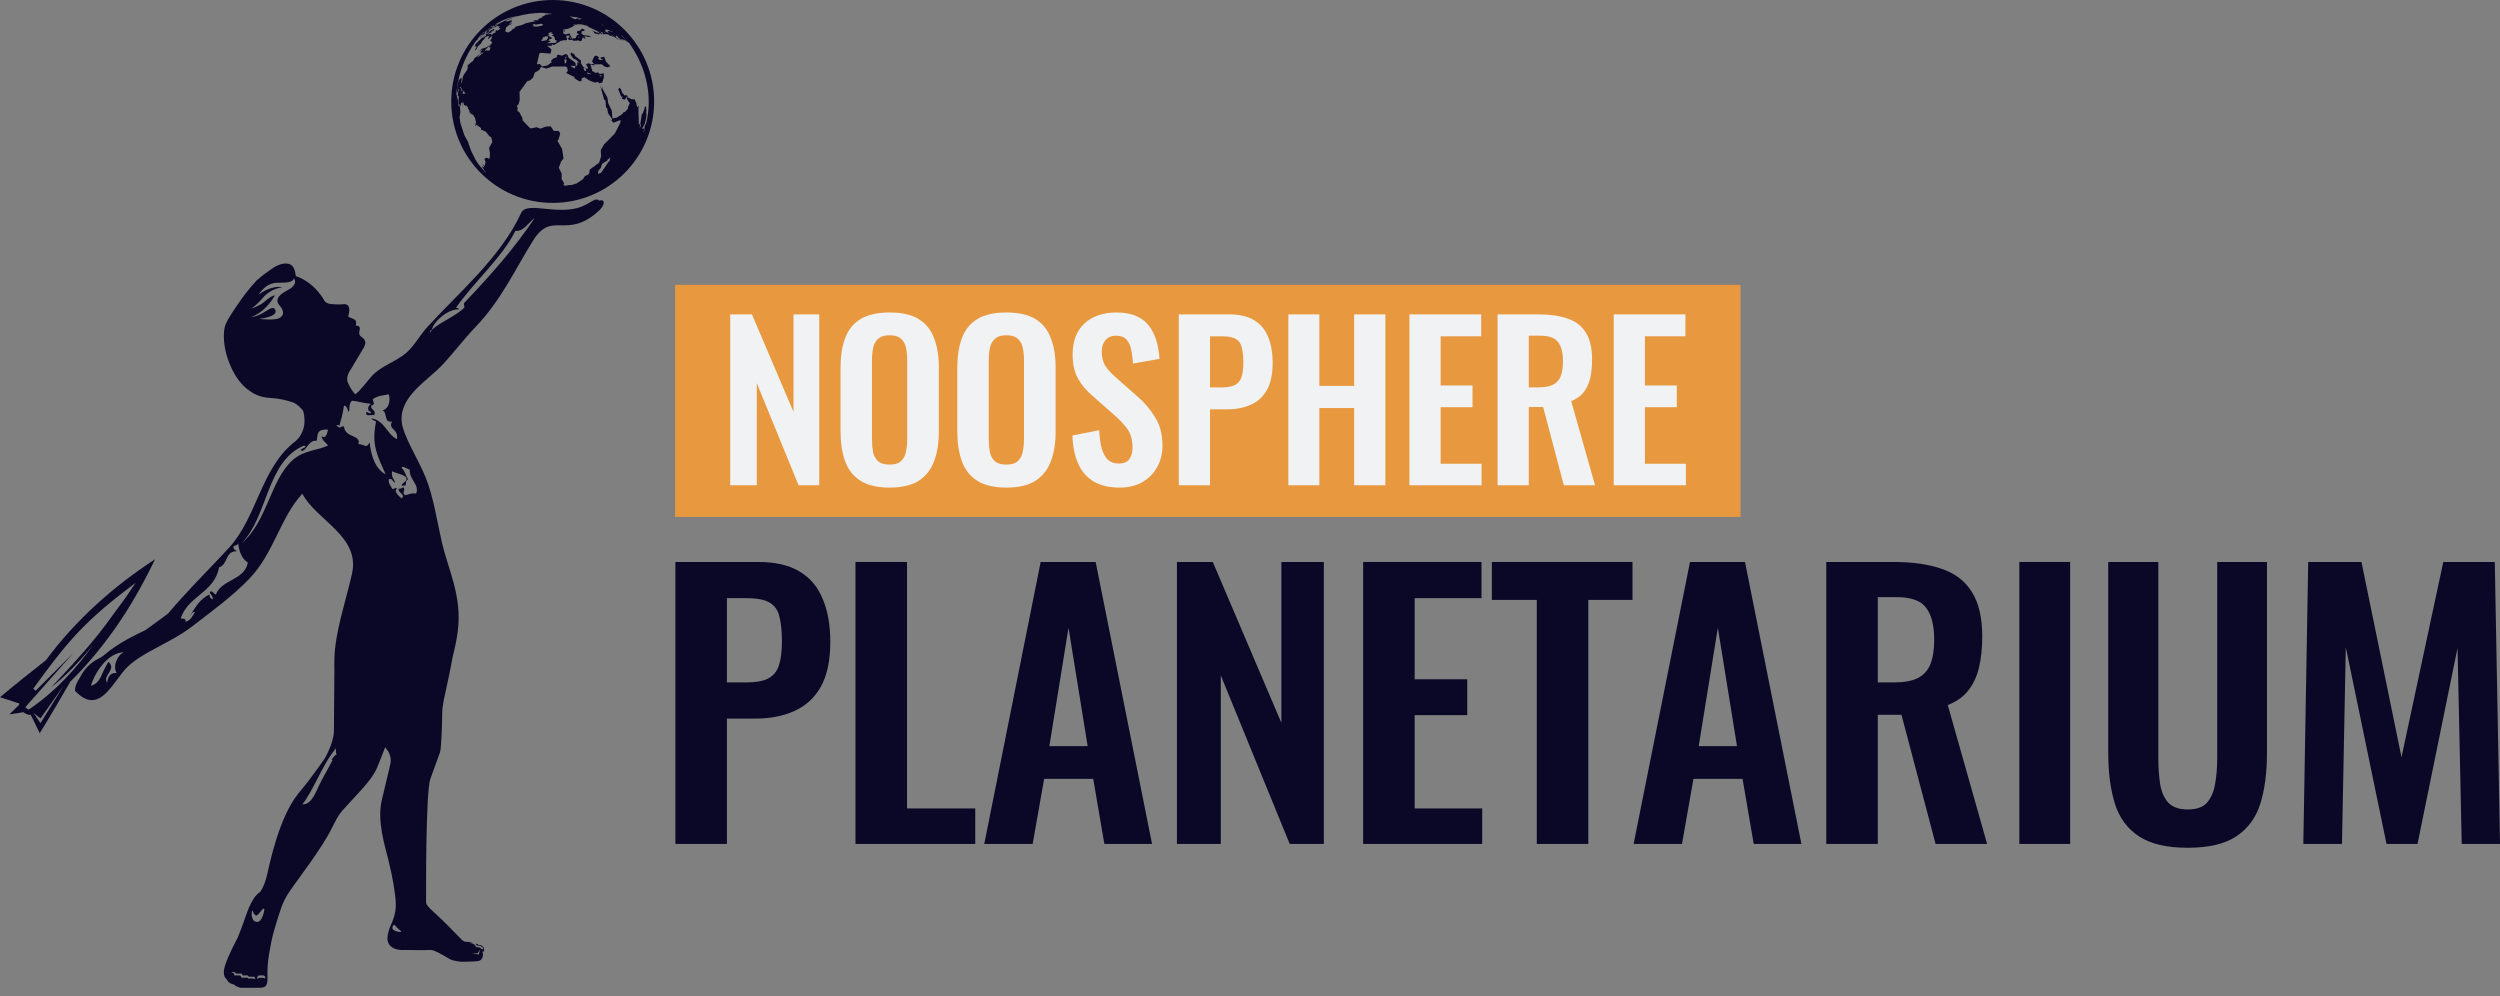 <svg width="128" height="51" viewBox="0 0 128 51" fill="none" xmlns="http://www.w3.org/2000/svg">
<rect x="0" y="0" width="128" height="51" fill="#808080" stroke="none"/>
<rect x="34.566" y="14.583" width="54.552" height="11.883" fill="#E8983F"/>
<path d="M28.299 0C25.429 0 23.104 2.327 23.104 5.195C23.104 8.065 25.429 10.389 28.299 10.389C31.168 10.389 33.492 8.065 33.492 5.195C33.492 2.327 31.168 0 28.299 0ZM32.049 2.029C32.082 2.062 32.114 2.097 32.144 2.131C32.117 2.107 32.087 2.083 32.059 2.059C32.053 2.048 32.045 2.035 32.038 2.023C32.041 2.024 32.046 2.027 32.049 2.029ZM31.842 1.833C31.906 1.896 31.968 1.958 32.028 2.022C31.957 1.954 31.88 1.887 31.797 1.82C31.813 1.825 31.828 1.829 31.842 1.833ZM31.016 1.501C31.144 1.539 31.263 1.582 31.376 1.628C31.38 1.634 31.385 1.64 31.39 1.646C31.325 1.624 31.259 1.603 31.189 1.583C31.161 1.591 31.134 1.599 31.105 1.608C31.115 1.628 31.125 1.647 31.135 1.667C31.167 1.692 31.199 1.713 31.23 1.736C31.149 1.689 31.064 1.645 30.981 1.598C30.992 1.566 31.004 1.533 31.016 1.501ZM31 1.691C30.983 1.692 30.967 1.689 30.95 1.692C30.949 1.68 30.949 1.667 30.944 1.655C30.962 1.667 30.982 1.68 31 1.691ZM30.874 1.275C30.884 1.286 30.897 1.296 30.906 1.307C30.861 1.287 30.817 1.269 30.77 1.25C30.806 1.258 30.841 1.266 30.874 1.275ZM29.542 0.887C29.638 0.913 29.731 0.939 29.825 0.969C29.788 0.964 29.749 0.964 29.709 0.96C29.642 0.94 29.57 0.918 29.5 0.9C29.59 0.933 29.678 0.972 29.767 1.012C29.713 1.002 29.658 0.995 29.604 0.986C29.615 0.985 29.625 0.98 29.635 0.978C29.612 0.966 29.59 0.955 29.569 0.944C29.528 0.955 29.488 0.969 29.447 0.983C29.402 0.966 29.357 0.947 29.313 0.928C29.309 0.923 29.303 0.918 29.3 0.913C29.32 0.913 29.338 0.914 29.357 0.914C29.309 0.901 29.26 0.888 29.213 0.876C29.203 0.864 29.192 0.853 29.184 0.84C29.303 0.854 29.424 0.869 29.542 0.887ZM28.358 1.743C28.319 1.767 28.282 1.792 28.246 1.817C28.272 1.822 28.298 1.828 28.327 1.835C28.351 1.869 28.379 1.901 28.405 1.935C28.41 1.97 28.416 2.008 28.417 2.045C28.458 2.058 28.497 2.073 28.536 2.088C28.503 2.11 28.47 2.131 28.437 2.154C28.457 2.16 28.476 2.164 28.497 2.169C28.481 2.176 28.468 2.185 28.453 2.194C28.298 2.199 28.142 2.204 27.987 2.213C28.063 2.18 28.141 2.15 28.217 2.119C28.16 2.11 28.105 2.099 28.049 2.091C28.076 2.084 28.101 2.075 28.127 2.067C28.125 2.042 28.124 2.015 28.123 1.99C28.154 1.993 28.189 1.995 28.221 1.996C28.233 1.977 28.248 1.958 28.259 1.939C28.241 1.93 28.221 1.924 28.202 1.916C28.212 1.907 28.221 1.898 28.231 1.89C28.197 1.893 28.161 1.899 28.125 1.902C28.134 1.883 28.139 1.864 28.148 1.845C28.119 1.837 28.088 1.829 28.058 1.82C28.077 1.789 28.099 1.762 28.12 1.733C28.097 1.729 28.075 1.72 28.053 1.715C28.096 1.696 28.137 1.677 28.178 1.657C28.217 1.657 28.256 1.66 28.294 1.661C28.268 1.68 28.241 1.696 28.215 1.713C28.264 1.724 28.31 1.733 28.358 1.743ZM27.315 1.304C27.291 1.306 27.266 1.305 27.241 1.306C27.282 1.294 27.323 1.284 27.363 1.27C27.325 1.271 27.286 1.272 27.247 1.271C27.282 1.254 27.316 1.239 27.351 1.223C27.372 1.23 27.393 1.236 27.416 1.241C27.41 1.25 27.402 1.259 27.398 1.269C27.5 1.249 27.604 1.231 27.709 1.215C27.744 1.232 27.781 1.247 27.819 1.264C27.794 1.28 27.772 1.298 27.748 1.315C27.66 1.332 27.572 1.347 27.484 1.365C27.416 1.359 27.346 1.35 27.278 1.348C27.294 1.34 27.314 1.336 27.331 1.327C27.326 1.319 27.321 1.312 27.315 1.304ZM27.815 1.984C27.797 1.976 27.779 1.968 27.761 1.958C27.772 1.943 27.782 1.926 27.794 1.909C27.82 1.91 27.845 1.911 27.873 1.912C27.885 1.895 27.894 1.877 27.906 1.86C27.952 1.862 28 1.864 28.047 1.867C28.054 1.886 28.061 1.903 28.069 1.922C28.04 1.968 28.009 2.015 27.979 2.063C27.9 2.074 27.823 2.089 27.744 2.1C27.731 2.084 27.721 2.066 27.707 2.05C27.743 2.028 27.779 2.006 27.815 1.984ZM25.398 1.228C25.398 1.225 25.398 1.222 25.398 1.219C25.447 1.188 25.495 1.159 25.545 1.132C25.564 1.133 25.582 1.135 25.601 1.136C25.52 1.178 25.437 1.223 25.358 1.269C25.355 1.268 25.35 1.267 25.347 1.267C25.363 1.254 25.382 1.242 25.398 1.228ZM25.504 1.207C25.491 1.209 25.48 1.214 25.467 1.219C25.508 1.197 25.547 1.174 25.589 1.154C25.602 1.145 25.614 1.134 25.626 1.125C25.616 1.126 25.605 1.129 25.598 1.133C25.614 1.122 25.634 1.11 25.654 1.101C25.637 1.106 25.62 1.112 25.604 1.116C25.601 1.116 25.598 1.11 25.593 1.109C25.737 1.042 25.887 0.979 26.047 0.923C26.188 0.883 26.333 0.846 26.487 0.818C26.293 0.878 26.104 0.946 25.926 1.021C25.787 1.088 25.653 1.159 25.521 1.234C25.459 1.256 25.396 1.277 25.338 1.301C25.391 1.269 25.447 1.237 25.504 1.207ZM25.291 1.342C25.362 1.311 25.437 1.281 25.515 1.25C25.474 1.274 25.435 1.298 25.396 1.322C25.325 1.349 25.257 1.382 25.193 1.414C25.181 1.417 25.169 1.422 25.156 1.428C25.18 1.408 25.204 1.388 25.229 1.366C25.208 1.378 25.187 1.385 25.166 1.398C25.175 1.387 25.182 1.378 25.191 1.37C25.222 1.355 25.253 1.342 25.285 1.328C25.287 1.334 25.291 1.337 25.291 1.342ZM25.497 1.303C25.486 1.312 25.475 1.322 25.463 1.332C25.438 1.343 25.411 1.352 25.386 1.365C25.375 1.367 25.365 1.371 25.356 1.374C25.37 1.362 25.383 1.35 25.397 1.339C25.429 1.326 25.463 1.314 25.497 1.303ZM25.099 1.389C25.133 1.369 25.17 1.349 25.204 1.328C25.208 1.328 25.212 1.328 25.216 1.327C25.202 1.337 25.191 1.349 25.179 1.359C25.208 1.341 25.235 1.322 25.26 1.303C25.269 1.304 25.275 1.303 25.283 1.302C25.236 1.327 25.192 1.355 25.147 1.382C25.129 1.391 25.11 1.398 25.092 1.406C25.101 1.398 25.111 1.389 25.123 1.381C25.116 1.383 25.109 1.386 25.099 1.389ZM25.025 1.455C25.033 1.451 25.041 1.445 25.047 1.44C25.041 1.448 25.032 1.456 25.025 1.464C25.016 1.468 25.01 1.472 25.002 1.475C25.01 1.47 25.018 1.463 25.025 1.455ZM24.974 1.503C24.984 1.499 24.992 1.496 25.003 1.493C25.023 1.478 25.041 1.463 25.06 1.448C25.077 1.44 25.093 1.433 25.11 1.424C25.083 1.448 25.055 1.469 25.029 1.492C25.012 1.501 24.996 1.511 24.98 1.522C24.983 1.515 24.987 1.51 24.992 1.504C24.978 1.516 24.964 1.525 24.949 1.535C24.958 1.525 24.967 1.513 24.974 1.503ZM24.95 1.576C24.931 1.594 24.913 1.613 24.896 1.632C24.868 1.651 24.841 1.671 24.814 1.689C24.815 1.68 24.815 1.67 24.817 1.661C24.873 1.617 24.93 1.574 24.992 1.532C24.97 1.55 24.95 1.567 24.93 1.585C24.937 1.582 24.944 1.578 24.95 1.576ZM24.845 1.594C24.864 1.578 24.885 1.561 24.905 1.545C24.901 1.55 24.896 1.555 24.892 1.56C24.901 1.555 24.912 1.552 24.922 1.547C24.903 1.564 24.883 1.578 24.865 1.594C24.812 1.632 24.762 1.673 24.714 1.714C24.71 1.717 24.703 1.72 24.7 1.721C24.71 1.711 24.721 1.701 24.732 1.689C24.712 1.705 24.694 1.719 24.675 1.736C24.704 1.705 24.737 1.676 24.77 1.647C24.789 1.635 24.81 1.625 24.83 1.614C24.835 1.607 24.84 1.6 24.845 1.594ZM24.65 1.752C24.704 1.699 24.761 1.648 24.822 1.598C24.766 1.647 24.712 1.695 24.661 1.744C24.654 1.749 24.649 1.754 24.643 1.759C24.644 1.756 24.647 1.754 24.65 1.752ZM24.45 1.995C24.456 1.984 24.463 1.977 24.47 1.967C24.482 1.953 24.494 1.936 24.505 1.921C24.507 1.919 24.509 1.917 24.511 1.916C24.537 1.883 24.562 1.853 24.589 1.821C24.6 1.812 24.615 1.803 24.629 1.794C24.59 1.832 24.552 1.873 24.513 1.913C24.549 1.876 24.586 1.837 24.624 1.801C24.629 1.795 24.636 1.789 24.644 1.784C24.635 1.793 24.628 1.801 24.621 1.811C24.648 1.787 24.679 1.765 24.709 1.741C24.734 1.719 24.758 1.694 24.785 1.671C24.796 1.665 24.806 1.659 24.817 1.654C24.795 1.672 24.773 1.693 24.75 1.713C24.729 1.736 24.707 1.759 24.687 1.782C24.7 1.779 24.71 1.773 24.724 1.77C24.689 1.8 24.659 1.831 24.628 1.86C24.615 1.868 24.601 1.874 24.589 1.882C24.531 1.929 24.481 1.978 24.431 2.029C24.439 2.019 24.446 2.011 24.452 2.001C24.442 2.009 24.434 2.018 24.426 2.025C24.433 2.015 24.442 2.005 24.45 1.995ZM24.404 2.052C24.408 2.049 24.411 2.047 24.416 2.043C24.404 2.058 24.392 2.072 24.38 2.087C24.387 2.075 24.394 2.064 24.404 2.052ZM24.505 8.422C24.491 8.403 24.477 8.383 24.463 8.362C24.474 8.376 24.485 8.388 24.497 8.4C24.504 8.412 24.512 8.426 24.52 8.438C24.516 8.432 24.507 8.428 24.505 8.422ZM25.071 8.096C25.06 8.107 25.048 8.118 25.038 8.13C24.997 8.111 24.955 8.093 24.917 8.074C24.892 8.082 24.868 8.089 24.845 8.096C24.832 8.115 24.82 8.134 24.806 8.151C24.823 8.2 24.842 8.249 24.861 8.296C24.843 8.364 24.83 8.427 24.82 8.486C24.797 8.473 24.773 8.461 24.751 8.448C24.72 8.418 24.687 8.389 24.656 8.358C24.698 8.409 24.737 8.46 24.778 8.509C24.787 8.532 24.796 8.555 24.804 8.577C24.78 8.565 24.756 8.554 24.734 8.541C24.714 8.525 24.694 8.508 24.673 8.492C24.696 8.526 24.72 8.558 24.742 8.591C24.715 8.571 24.689 8.55 24.662 8.53C24.675 8.547 24.69 8.563 24.703 8.581C24.721 8.599 24.739 8.617 24.756 8.636C24.756 8.636 24.753 8.637 24.753 8.638C24.751 8.641 24.751 8.644 24.749 8.646C24.759 8.658 24.769 8.671 24.779 8.682C24.774 8.687 24.769 8.689 24.767 8.693C24.8 8.727 24.834 8.762 24.869 8.798C24.869 8.804 24.871 8.81 24.871 8.816C24.879 8.827 24.889 8.837 24.897 8.848L24.894 8.847C24.782 8.74 24.679 8.626 24.579 8.509C24.584 8.517 24.59 8.526 24.595 8.534C24.587 8.523 24.578 8.511 24.569 8.499C24.561 8.491 24.554 8.483 24.546 8.476C24.542 8.47 24.539 8.465 24.537 8.461C24.541 8.466 24.547 8.471 24.551 8.476C24.557 8.484 24.564 8.492 24.569 8.499C24.571 8.502 24.575 8.506 24.579 8.509C24.57 8.498 24.563 8.487 24.555 8.476C24.534 8.447 24.514 8.419 24.495 8.39C24.487 8.383 24.478 8.375 24.471 8.366C24.46 8.354 24.452 8.342 24.443 8.328C24.41 8.279 24.377 8.23 24.345 8.178C24.321 8.131 24.298 8.082 24.275 8.031C24.233 7.953 24.192 7.873 24.153 7.792C24.104 7.675 24.059 7.549 24.016 7.419C23.993 7.355 23.97 7.292 23.949 7.227C23.884 7.121 23.824 7.016 23.771 6.91C23.724 6.775 23.678 6.64 23.639 6.504C23.614 6.438 23.594 6.372 23.572 6.306C23.565 6.269 23.558 6.233 23.553 6.196C23.555 6.176 23.557 6.156 23.559 6.137C23.553 6.118 23.546 6.102 23.542 6.083C23.539 6.055 23.536 6.028 23.532 6.002C23.536 5.985 23.536 5.968 23.539 5.95C23.547 5.885 23.557 5.818 23.57 5.75C23.559 5.644 23.552 5.539 23.545 5.433C23.539 5.415 23.532 5.397 23.527 5.379C23.519 5.394 23.514 5.409 23.51 5.425C23.512 5.441 23.514 5.456 23.517 5.471C23.513 5.477 23.509 5.482 23.505 5.489C23.505 5.476 23.505 5.463 23.504 5.45C23.491 5.425 23.479 5.402 23.466 5.38C23.462 5.347 23.462 5.312 23.457 5.278C23.455 5.278 23.45 5.28 23.45 5.28C23.45 5.254 23.45 5.228 23.45 5.2C23.45 5.149 23.437 5.1 23.434 5.051C23.428 5.049 23.419 5.045 23.414 5.043C23.404 4.984 23.395 4.927 23.39 4.871C23.385 4.879 23.379 4.885 23.376 4.893C23.373 4.883 23.37 4.873 23.368 4.864C23.368 4.853 23.368 4.844 23.367 4.833C23.371 4.75 23.378 4.666 23.388 4.583C23.492 3.667 23.854 2.803 24.373 2.096C24.381 2.089 24.387 2.082 24.394 2.076C24.416 2.054 24.442 2.033 24.466 2.013C24.473 2.004 24.48 1.996 24.488 1.987C24.487 1.988 24.484 1.988 24.482 1.988C24.508 1.961 24.538 1.934 24.568 1.909C24.574 1.909 24.58 1.914 24.587 1.914C24.603 1.902 24.62 1.891 24.637 1.879C24.657 1.861 24.677 1.841 24.697 1.82C24.694 1.82 24.689 1.819 24.687 1.819C24.71 1.797 24.734 1.776 24.758 1.755C24.758 1.762 24.758 1.77 24.755 1.778C24.742 1.792 24.725 1.803 24.71 1.816C24.703 1.826 24.694 1.833 24.686 1.843C24.687 1.843 24.689 1.847 24.69 1.847C24.734 1.805 24.779 1.764 24.824 1.721C24.822 1.717 24.818 1.712 24.816 1.708C24.852 1.678 24.888 1.647 24.923 1.615C24.95 1.587 24.979 1.56 25.008 1.533C25.034 1.512 25.065 1.492 25.096 1.473C25.112 1.465 25.131 1.457 25.148 1.451C25.094 1.487 25.041 1.525 24.988 1.562C24.977 1.573 24.965 1.586 24.95 1.596C24.943 1.613 24.932 1.63 24.925 1.646C24.91 1.66 24.894 1.67 24.878 1.683C24.877 1.694 24.877 1.702 24.877 1.711C24.894 1.694 24.916 1.68 24.936 1.663C24.914 1.689 24.894 1.715 24.876 1.745C24.904 1.72 24.936 1.697 24.968 1.673C24.993 1.645 25.021 1.618 25.049 1.591C25.069 1.583 25.09 1.574 25.11 1.565C25.116 1.566 25.124 1.566 25.13 1.567C25.096 1.596 25.061 1.623 25.029 1.652C25.035 1.651 25.044 1.648 25.05 1.648C25.002 1.683 24.955 1.72 24.909 1.755C24.889 1.762 24.869 1.771 24.85 1.779C24.851 1.781 24.851 1.784 24.851 1.786C24.823 1.812 24.795 1.837 24.767 1.864C24.644 1.967 24.53 2.074 24.425 2.183C24.392 2.222 24.36 2.261 24.328 2.3C24.333 2.3 24.341 2.301 24.345 2.301C24.325 2.333 24.306 2.365 24.285 2.395C24.299 2.383 24.311 2.37 24.326 2.357C24.341 2.369 24.354 2.382 24.371 2.398C24.389 2.39 24.408 2.382 24.427 2.375C24.398 2.419 24.366 2.462 24.337 2.506C24.328 2.534 24.325 2.563 24.321 2.593C24.348 2.563 24.375 2.533 24.401 2.504C24.426 2.457 24.45 2.411 24.475 2.366C24.52 2.326 24.565 2.286 24.61 2.245C24.637 2.203 24.663 2.16 24.692 2.119C24.689 2.115 24.685 2.11 24.682 2.106C24.707 2.084 24.73 2.061 24.754 2.04C24.792 1.992 24.829 1.944 24.863 1.897C24.909 1.875 24.954 1.853 25.003 1.831C25.013 1.836 25.023 1.844 25.03 1.852C25.022 1.859 25.013 1.866 25.007 1.873C25.024 1.872 25.042 1.868 25.06 1.866C25.033 1.898 25.009 1.929 24.981 1.959C24.983 1.975 24.984 1.99 24.986 2.005C25.054 1.948 25.126 1.893 25.198 1.84C25.186 1.89 25.174 1.942 25.163 1.996C25.143 2.014 25.125 2.032 25.106 2.052C25.109 2.066 25.112 2.082 25.114 2.097C25.139 2.104 25.165 2.11 25.192 2.116C25.175 2.126 25.16 2.133 25.142 2.144C25.161 2.156 25.181 2.171 25.2 2.185C25.187 2.209 25.172 2.23 25.157 2.253C25.072 2.31 24.983 2.366 24.901 2.426C24.815 2.448 24.734 2.474 24.656 2.5C24.564 2.587 24.477 2.676 24.392 2.764C24.436 2.721 24.481 2.676 24.529 2.635C24.574 2.602 24.623 2.57 24.674 2.541C24.675 2.554 24.677 2.567 24.68 2.58C24.65 2.595 24.619 2.611 24.59 2.63C24.602 2.633 24.616 2.633 24.628 2.636C24.61 2.67 24.595 2.704 24.579 2.737C24.599 2.737 24.618 2.738 24.637 2.742C24.627 2.73 24.616 2.715 24.605 2.704C24.63 2.7 24.654 2.698 24.68 2.694C24.666 2.709 24.652 2.724 24.638 2.741C24.648 2.742 24.655 2.742 24.666 2.743C24.694 2.71 24.72 2.681 24.746 2.649C24.745 2.668 24.743 2.688 24.741 2.708C24.637 2.784 24.539 2.86 24.444 2.938C24.445 2.924 24.446 2.911 24.446 2.898C24.483 2.864 24.521 2.828 24.558 2.792C24.554 2.788 24.55 2.783 24.547 2.779C24.462 2.843 24.379 2.906 24.303 2.971C24.28 3.005 24.257 3.037 24.235 3.071C24.239 3.083 24.24 3.096 24.241 3.108C24.195 3.139 24.149 3.169 24.107 3.199C24.086 3.235 24.013 3.272 23.995 3.31C23.988 3.315 23.95 3.322 23.93 3.328C23.942 3.343 23.96 3.359 23.957 3.376C23.941 3.403 23.951 3.432 23.934 3.462C23.94 3.445 23.948 3.43 23.956 3.414C23.957 3.41 23.957 3.405 23.959 3.401C23.972 3.377 23.982 3.351 23.996 3.327C24.002 3.321 24 3.314 24.005 3.308C23.991 3.342 23.973 3.378 23.956 3.414C23.946 3.463 23.936 3.512 23.927 3.562C23.924 3.562 23.923 3.562 23.921 3.562C23.916 3.573 23.912 3.584 23.907 3.596C23.849 3.671 23.797 3.744 23.749 3.819C23.732 3.853 23.715 3.886 23.703 3.921C23.684 4.007 23.671 4.096 23.658 4.183C23.644 4.224 23.633 4.266 23.622 4.306C23.621 4.266 23.621 4.223 23.619 4.183C23.628 4.139 23.638 4.097 23.644 4.053C23.647 4.032 23.644 4.012 23.647 3.993C23.637 4.003 23.627 4.014 23.618 4.024C23.618 4.008 23.619 3.992 23.618 3.976C23.608 3.987 23.598 3.995 23.591 4.004C23.583 4.002 23.576 3.997 23.57 3.994C23.566 4.004 23.564 4.014 23.561 4.023C23.565 4.021 23.57 4.018 23.573 4.016C23.567 4.039 23.562 4.06 23.556 4.083C23.55 4.08 23.543 4.081 23.537 4.081C23.539 4.069 23.541 4.055 23.541 4.043C23.529 4.055 23.519 4.07 23.508 4.083C23.51 4.074 23.511 4.066 23.513 4.057C23.496 4.103 23.479 4.149 23.466 4.195C23.443 4.297 23.425 4.399 23.41 4.501C23.404 4.561 23.397 4.623 23.394 4.685C23.395 4.706 23.395 4.727 23.397 4.748C23.408 4.741 23.415 4.736 23.426 4.729C23.433 4.675 23.445 4.624 23.457 4.57C23.466 4.567 23.479 4.565 23.491 4.559C23.466 4.671 23.445 4.782 23.43 4.89C23.431 4.899 23.433 4.908 23.435 4.916C23.447 4.912 23.461 4.909 23.472 4.905C23.478 4.923 23.482 4.942 23.489 4.959C23.48 5.043 23.475 5.126 23.467 5.21C23.474 5.259 23.478 5.308 23.486 5.36C23.499 5.354 23.516 5.35 23.531 5.346C23.544 5.389 23.556 5.433 23.571 5.477C23.579 5.415 23.59 5.351 23.602 5.286C23.613 5.283 23.624 5.281 23.637 5.276C23.65 5.249 23.666 5.225 23.68 5.199C23.683 5.208 23.687 5.216 23.689 5.225C23.684 5.239 23.676 5.25 23.672 5.264C23.671 5.322 23.671 5.381 23.672 5.44C23.675 5.437 23.679 5.434 23.684 5.432C23.683 5.391 23.681 5.35 23.68 5.309C23.691 5.282 23.705 5.256 23.719 5.229C23.73 5.275 23.742 5.322 23.756 5.369C23.781 5.386 23.812 5.402 23.839 5.418C23.859 5.413 23.878 5.408 23.9 5.403C23.9 5.402 23.9 5.402 23.9 5.402C23.908 5.4 23.917 5.399 23.926 5.397C23.916 5.399 23.909 5.4 23.9 5.403C23.905 5.425 23.912 5.445 23.917 5.466C23.931 5.474 23.944 5.487 23.959 5.494C23.959 5.523 23.957 5.55 23.956 5.578C23.963 5.577 23.972 5.577 23.98 5.572C23.998 5.604 24.015 5.633 24.033 5.666C24.033 5.687 24.033 5.709 24.033 5.729C24.052 5.756 24.069 5.783 24.088 5.81C24.129 5.831 24.171 5.854 24.216 5.876C24.252 5.934 24.29 5.994 24.326 6.054C24.335 6.107 24.344 6.16 24.353 6.214C24.361 6.219 24.37 6.226 24.379 6.231C24.361 6.302 24.346 6.372 24.328 6.44C24.337 6.437 24.344 6.432 24.351 6.429C24.357 6.447 24.361 6.465 24.366 6.484C24.365 6.452 24.365 6.423 24.365 6.391C24.384 6.392 24.405 6.391 24.426 6.392C24.435 6.4 24.444 6.406 24.452 6.414C24.452 6.447 24.453 6.479 24.455 6.513C24.459 6.494 24.46 6.477 24.464 6.457C24.479 6.457 24.493 6.458 24.506 6.458C24.547 6.493 24.587 6.527 24.627 6.562C24.633 6.598 24.64 6.635 24.646 6.671C24.662 6.668 24.679 6.662 24.696 6.659C24.755 6.688 24.816 6.719 24.881 6.747C24.938 6.826 25 6.903 25.061 6.98C25.091 6.995 25.121 7.008 25.151 7.022C25.171 7.104 25.19 7.184 25.209 7.263C25.148 7.37 25.092 7.473 25.041 7.571C25.053 7.67 25.071 7.766 25.086 7.86C25.081 7.94 25.075 8.02 25.071 8.096ZM24.802 1.873C24.77 1.896 24.739 1.92 24.71 1.946C24.717 1.936 24.724 1.928 24.733 1.919C24.721 1.926 24.71 1.93 24.7 1.937C24.755 1.883 24.814 1.829 24.873 1.776C24.875 1.795 24.881 1.815 24.883 1.836C24.868 1.849 24.854 1.86 24.838 1.872C24.826 1.872 24.814 1.87 24.802 1.873ZM24.837 1.908C24.82 1.926 24.801 1.942 24.783 1.959C24.795 1.946 24.803 1.933 24.814 1.919C24.821 1.915 24.83 1.911 24.837 1.908ZM24.517 2.293C24.53 2.282 24.542 2.27 24.554 2.258C24.547 2.264 24.541 2.267 24.533 2.273C24.546 2.262 24.559 2.251 24.572 2.24C24.559 2.257 24.546 2.273 24.534 2.29C24.54 2.282 24.546 2.274 24.552 2.265C24.54 2.275 24.53 2.284 24.517 2.293ZM24.374 2.478C24.371 2.485 24.367 2.493 24.363 2.5C24.357 2.5 24.35 2.499 24.345 2.499C24.354 2.492 24.365 2.484 24.374 2.478ZM25.053 2.389C25.053 2.404 25.055 2.419 25.055 2.434C25.079 2.429 25.102 2.426 25.128 2.424C25.114 2.441 25.1 2.46 25.088 2.479C25.098 2.474 25.111 2.471 25.124 2.466C25.098 2.488 25.075 2.511 25.05 2.532C25.066 2.521 25.085 2.51 25.102 2.5C25.081 2.532 25.061 2.567 25.042 2.601C25.029 2.599 25.015 2.599 25.003 2.597C25.012 2.587 25.023 2.575 25.031 2.564C25.007 2.579 24.98 2.594 24.954 2.608C24.948 2.608 24.94 2.61 24.932 2.609C24.946 2.594 24.962 2.58 24.976 2.565C24.921 2.577 24.872 2.588 24.822 2.599C24.827 2.589 24.832 2.58 24.835 2.57C24.916 2.485 24.998 2.397 25.082 2.312C25.101 2.303 25.121 2.293 25.141 2.285C25.094 2.33 25.05 2.377 25.007 2.421C25.024 2.41 25.038 2.399 25.053 2.389ZM23.874 4.805C23.858 4.808 23.845 4.814 23.829 4.816C23.831 4.804 23.832 4.792 23.834 4.78C23.849 4.788 23.86 4.795 23.874 4.805ZM23.613 4.664C23.618 4.644 23.622 4.626 23.628 4.608C23.625 4.606 23.619 4.608 23.613 4.606C23.613 4.586 23.611 4.566 23.611 4.546C23.595 4.532 23.581 4.521 23.566 4.508C23.569 4.5 23.573 4.492 23.574 4.482C23.569 4.48 23.564 4.476 23.558 4.472C23.544 4.492 23.531 4.509 23.519 4.527C23.528 4.505 23.538 4.484 23.549 4.463C23.559 4.454 23.572 4.447 23.582 4.439C23.609 4.508 23.642 4.579 23.682 4.653C23.658 4.654 23.636 4.66 23.613 4.664ZM23.62 4.801C23.61 4.792 23.597 4.783 23.586 4.775C23.59 4.766 23.593 4.761 23.597 4.753C23.606 4.768 23.613 4.785 23.62 4.801ZM23.706 4.761C23.704 4.735 23.698 4.707 23.692 4.681C23.698 4.676 23.699 4.67 23.701 4.666C23.726 4.671 23.749 4.681 23.775 4.688C23.784 4.717 23.793 4.747 23.802 4.777C23.798 4.787 23.794 4.798 23.791 4.808C23.776 4.798 23.761 4.789 23.748 4.779C23.738 4.798 23.728 4.817 23.72 4.836C23.715 4.823 23.715 4.811 23.713 4.799C23.694 4.79 23.675 4.782 23.659 4.772C23.675 4.77 23.691 4.763 23.706 4.761ZM25.218 9.116C25.204 9.104 25.189 9.093 25.176 9.083C25.169 9.075 25.161 9.066 25.153 9.06C25.161 9.064 25.169 9.071 25.177 9.075C25.202 9.095 25.228 9.113 25.255 9.134C25.242 9.128 25.23 9.122 25.218 9.116ZM25.459 1.576C25.444 1.563 25.43 1.551 25.417 1.538C25.403 1.552 25.388 1.565 25.373 1.578C25.373 1.602 25.373 1.628 25.374 1.654C25.346 1.672 25.315 1.688 25.286 1.708C25.267 1.702 25.246 1.697 25.227 1.694C25.232 1.711 25.236 1.729 25.242 1.746C25.218 1.757 25.193 1.767 25.17 1.777C25.148 1.761 25.128 1.748 25.108 1.733C25.061 1.744 25.015 1.758 24.97 1.77C24.993 1.751 25.019 1.732 25.043 1.712C25.083 1.693 25.125 1.673 25.167 1.655C25.167 1.648 25.165 1.645 25.165 1.638C25.207 1.611 25.247 1.583 25.29 1.557C25.299 1.544 25.308 1.531 25.318 1.519C25.311 1.512 25.306 1.506 25.299 1.499C25.282 1.511 25.264 1.522 25.247 1.532C25.26 1.52 25.276 1.506 25.293 1.495C25.287 1.488 25.28 1.482 25.275 1.476C25.245 1.493 25.219 1.512 25.191 1.532C25.143 1.549 25.098 1.563 25.055 1.582C25.05 1.571 25.043 1.561 25.038 1.552C25.099 1.505 25.162 1.46 25.227 1.415C25.252 1.403 25.277 1.39 25.305 1.377C25.265 1.403 25.225 1.428 25.183 1.455C25.172 1.467 25.159 1.48 25.144 1.492C25.145 1.494 25.149 1.495 25.149 1.497C25.175 1.476 25.197 1.456 25.22 1.435C25.256 1.413 25.293 1.391 25.331 1.368C25.343 1.363 25.358 1.36 25.371 1.354C25.343 1.376 25.319 1.4 25.292 1.423C25.362 1.388 25.436 1.355 25.512 1.323C25.5 1.335 25.489 1.345 25.479 1.357C25.5 1.351 25.523 1.347 25.547 1.342C25.559 1.351 25.575 1.359 25.59 1.368C25.579 1.376 25.567 1.383 25.556 1.391C25.561 1.394 25.567 1.399 25.571 1.4C25.546 1.415 25.519 1.43 25.494 1.446C25.52 1.442 25.546 1.437 25.572 1.433C25.592 1.442 25.611 1.453 25.631 1.464C25.575 1.499 25.516 1.538 25.459 1.576ZM25.148 1.617C25.152 1.61 25.159 1.602 25.163 1.596C25.182 1.583 25.199 1.571 25.216 1.557C25.227 1.556 25.237 1.555 25.248 1.554C25.228 1.567 25.209 1.583 25.19 1.597C25.176 1.603 25.162 1.61 25.148 1.617ZM26.349 1.444C26.311 1.464 26.272 1.48 26.233 1.498C26.23 1.51 26.229 1.521 26.225 1.532C26.161 1.577 26.097 1.621 26.034 1.667C25.981 1.65 25.927 1.636 25.875 1.62C25.882 1.551 25.894 1.483 25.904 1.42C25.941 1.383 25.98 1.349 26.017 1.312C26.069 1.287 26.124 1.262 26.176 1.237C26.18 1.228 26.183 1.221 26.186 1.214C26.135 1.228 26.083 1.242 26.033 1.256C26.06 1.237 26.087 1.217 26.115 1.198C26.148 1.194 26.18 1.19 26.214 1.188C26.207 1.175 26.201 1.163 26.197 1.152C26.163 1.159 26.131 1.167 26.098 1.175C26.134 1.147 26.168 1.119 26.202 1.093C26.205 1.073 26.208 1.053 26.212 1.033C26.103 1.054 25.999 1.078 25.898 1.104C25.891 1.104 25.886 1.105 25.879 1.104C25.891 1.1 25.902 1.094 25.915 1.089C25.898 1.09 25.879 1.093 25.863 1.094C25.898 1.082 25.932 1.069 25.967 1.055C25.936 1.057 25.905 1.062 25.874 1.066C25.969 1.028 26.065 0.991 26.167 0.958C26.19 0.944 26.213 0.934 26.238 0.921C26.212 0.928 26.182 0.935 26.155 0.943C26.244 0.909 26.334 0.876 26.425 0.845C26.643 0.787 26.87 0.741 27.104 0.704C27.303 0.678 27.509 0.664 27.72 0.656C27.802 0.661 27.887 0.666 27.971 0.674C27.946 0.677 27.919 0.678 27.895 0.683C27.961 0.683 28.028 0.687 28.094 0.691C28.152 0.697 28.214 0.702 28.272 0.709C28.145 0.722 28.017 0.742 27.889 0.763C27.884 0.783 27.88 0.805 27.877 0.825C27.831 0.827 27.786 0.826 27.742 0.829C27.762 0.839 27.78 0.847 27.801 0.857C27.782 0.869 27.763 0.879 27.742 0.891C27.764 0.891 27.782 0.892 27.801 0.891C27.755 0.899 27.707 0.906 27.66 0.913C27.672 0.92 27.685 0.925 27.697 0.932C27.665 0.939 27.634 0.947 27.603 0.953C27.595 0.964 27.587 0.975 27.577 0.985C27.541 0.979 27.504 0.976 27.468 0.973C27.501 0.986 27.535 0.998 27.57 1.009C27.559 1.022 27.547 1.034 27.534 1.045C27.483 1.041 27.433 1.032 27.381 1.027C27.354 1.039 27.333 1.053 27.306 1.066C27.353 1.071 27.401 1.074 27.449 1.078C27.277 1.11 27.108 1.144 26.942 1.183C26.859 1.217 26.779 1.253 26.696 1.289C26.6 1.311 26.505 1.336 26.411 1.361C26.392 1.389 26.369 1.416 26.349 1.444ZM31.21 8.246C31.198 8.258 31.188 8.269 31.178 8.282C31.175 8.276 31.17 8.267 31.168 8.262C31.044 8.462 30.917 8.65 30.786 8.826C30.776 8.836 30.766 8.846 30.755 8.856C30.714 8.868 30.673 8.879 30.63 8.892C30.622 8.881 30.617 8.869 30.608 8.857C30.621 8.811 30.637 8.766 30.652 8.718C30.689 8.676 30.728 8.638 30.767 8.594C30.78 8.544 30.793 8.492 30.805 8.44C30.829 8.413 30.85 8.386 30.872 8.357C30.944 8.317 31.014 8.276 31.083 8.233C31.097 8.207 31.107 8.182 31.12 8.155C31.138 8.148 31.157 8.14 31.176 8.132C31.196 8.1 31.216 8.067 31.238 8.034C31.229 8.106 31.22 8.178 31.21 8.246ZM32.778 6.519C32.77 6.524 32.761 6.528 32.755 6.534C32.76 6.489 32.767 6.444 32.771 6.396C32.781 6.356 32.787 6.316 32.798 6.274C32.8 6.282 32.803 6.288 32.806 6.295C32.808 6.338 32.808 6.378 32.81 6.42C32.799 6.452 32.788 6.486 32.778 6.519ZM33.203 5.554C33.197 5.643 33.187 5.733 33.176 5.821C33.159 5.959 33.134 6.092 33.106 6.226C33.089 6.309 33.039 6.391 33.001 6.471C33.003 6.473 33.007 6.474 33.009 6.475C33.005 6.526 33.001 6.577 32.994 6.625C32.996 6.637 32.995 6.649 32.995 6.66C32.971 6.734 32.948 6.808 32.92 6.881C32.94 6.809 32.959 6.735 32.971 6.659C32.979 6.606 32.984 6.551 32.989 6.495C32.977 6.522 32.967 6.549 32.959 6.575C32.955 6.589 32.884 6.601 32.884 6.616C32.884 6.603 32.884 6.594 32.884 6.583C32.884 6.517 32.973 6.449 32.986 6.381C32.987 6.358 33.02 6.333 33.02 6.309C33.037 6.222 33.067 6.136 33.082 6.05C33.09 5.974 33.104 5.899 33.108 5.824C33.108 5.811 33.109 5.799 33.109 5.786C33.102 5.81 33.097 5.835 33.09 5.859C33.088 5.852 33.084 5.846 33.082 5.84C33.086 5.781 33.092 5.724 33.094 5.666C33.092 5.582 33.083 5.495 33.074 5.408C33.068 5.427 33.062 5.447 33.056 5.465C33.047 5.471 33.038 5.476 33.029 5.482C33.027 5.47 33.027 5.455 33.027 5.441C33.021 5.456 33.015 5.471 33.008 5.487C33.003 5.519 32.997 5.553 32.994 5.586C32.964 5.664 32.931 5.745 32.895 5.826C32.882 5.838 32.87 5.849 32.859 5.86C32.842 5.99 32.821 6.12 32.798 6.249C32.772 6.3 32.747 6.353 32.719 6.405C32.714 6.385 32.713 6.365 32.706 6.345C32.709 6.172 32.7 5.994 32.689 5.811C32.694 5.668 32.694 5.522 32.691 5.376C32.683 5.407 32.671 5.437 32.66 5.468C32.65 5.474 32.638 5.474 32.627 5.477C32.614 5.437 32.599 5.395 32.584 5.355C32.598 5.337 32.611 5.321 32.624 5.304C32.612 5.306 32.599 5.308 32.587 5.31C32.562 5.239 32.532 5.166 32.502 5.093C32.447 5.086 32.389 5.083 32.327 5.077C32.268 5.047 32.205 5.014 32.139 4.986C32.128 4.95 32.12 4.913 32.111 4.877C32.067 4.879 32.022 4.882 31.976 4.885C31.937 4.838 31.898 4.794 31.859 4.75C31.836 4.689 31.814 4.626 31.79 4.564C31.764 4.539 31.739 4.513 31.713 4.488C31.694 4.517 31.675 4.546 31.655 4.575C31.713 4.711 31.768 4.848 31.82 4.983C31.828 4.959 31.833 4.936 31.839 4.913C31.85 4.92 31.859 4.93 31.867 4.938C31.863 4.98 31.856 5.025 31.849 5.066C31.898 5.077 31.949 5.088 31.997 5.1C32.028 5.048 32.061 4.995 32.089 4.944C32.092 4.984 32.094 5.025 32.098 5.065C32.151 5.138 32.199 5.213 32.246 5.285C32.215 5.349 32.184 5.414 32.154 5.478C32.154 5.506 32.154 5.532 32.153 5.559C32.105 5.616 32.054 5.672 32 5.73C31.97 5.743 31.938 5.751 31.905 5.762C31.893 5.787 31.88 5.812 31.868 5.839C31.774 5.899 31.675 5.961 31.573 6.023C31.501 6.038 31.428 6.051 31.354 6.063C31.347 5.933 31.337 5.801 31.325 5.669C31.266 5.542 31.205 5.414 31.141 5.286C31.129 5.192 31.117 5.1 31.103 5.006C31.025 4.859 30.944 4.713 30.859 4.565C30.867 4.518 30.872 4.471 30.878 4.425C30.86 4.479 30.841 4.532 30.822 4.585C30.788 4.506 30.753 4.429 30.716 4.351C30.792 4.592 30.86 4.836 30.925 5.08C30.951 5.103 30.975 5.127 31 5.152C31.01 5.263 31.017 5.375 31.025 5.484C31.047 5.509 31.067 5.532 31.089 5.555C31.102 5.632 31.115 5.712 31.129 5.79C31.201 5.893 31.268 5.995 31.337 6.094C31.325 6.116 31.317 6.14 31.306 6.164C31.338 6.205 31.372 6.244 31.404 6.286C31.522 6.241 31.638 6.197 31.748 6.152C31.758 6.158 31.768 6.165 31.779 6.171C31.771 6.21 31.762 6.248 31.755 6.285C31.67 6.464 31.582 6.645 31.487 6.82C31.311 7.012 31.125 7.201 30.93 7.388C30.873 7.488 30.816 7.587 30.759 7.684C30.768 7.794 30.773 7.901 30.776 8.004C30.745 8.116 30.709 8.224 30.675 8.329C30.518 8.451 30.357 8.567 30.194 8.681C30.19 8.728 30.187 8.776 30.182 8.823C30.162 8.862 30.142 8.901 30.12 8.939C30.065 8.962 30.011 8.988 29.955 9.01C29.919 9.066 29.884 9.122 29.849 9.174C29.739 9.252 29.63 9.322 29.52 9.393C29.433 9.421 29.349 9.449 29.262 9.474C29.221 9.475 29.181 9.475 29.139 9.475C29.085 9.487 29.029 9.499 28.972 9.508C28.938 9.503 28.904 9.498 28.868 9.49C28.862 9.47 28.858 9.45 28.852 9.429C28.865 9.416 28.878 9.405 28.891 9.393C28.848 9.323 28.801 9.25 28.755 9.172C28.755 9.083 28.759 8.988 28.759 8.889C28.71 8.794 28.661 8.694 28.61 8.59C28.649 8.486 28.688 8.381 28.728 8.271C28.769 8.221 28.812 8.169 28.852 8.117C28.829 7.959 28.805 7.797 28.78 7.627C28.7 7.491 28.62 7.35 28.539 7.205C28.559 7.182 28.58 7.158 28.6 7.133C28.628 7.038 28.654 6.943 28.683 6.845C28.668 6.818 28.656 6.79 28.643 6.762C28.63 6.743 28.616 6.723 28.605 6.705C28.52 6.705 28.437 6.706 28.352 6.704C28.302 6.629 28.253 6.549 28.203 6.472C28.122 6.477 28.04 6.476 27.959 6.48C27.86 6.516 27.762 6.552 27.665 6.585C27.598 6.562 27.534 6.536 27.467 6.513C27.376 6.536 27.284 6.556 27.193 6.576C27.168 6.567 27.146 6.554 27.122 6.545C26.999 6.419 26.879 6.292 26.761 6.166C26.755 6.121 26.748 6.076 26.743 6.032C26.688 5.932 26.634 5.833 26.583 5.733C26.549 5.716 26.52 5.698 26.489 5.682C26.494 5.627 26.5 5.573 26.505 5.518C26.488 5.49 26.472 5.461 26.456 5.434C26.489 5.402 26.518 5.369 26.55 5.339C26.572 5.265 26.589 5.192 26.611 5.119C26.606 4.979 26.602 4.839 26.6 4.702C26.733 4.518 26.866 4.332 27.005 4.148C27.045 4.139 27.084 4.132 27.124 4.123C27.178 4.078 27.231 4.03 27.285 3.987C27.317 3.896 27.35 3.808 27.381 3.719C27.454 3.677 27.528 3.632 27.602 3.59C27.637 3.535 27.672 3.481 27.707 3.427C27.798 3.454 27.888 3.483 27.979 3.512C28.08 3.477 28.181 3.441 28.281 3.405C28.515 3.404 28.747 3.4 28.978 3.405C28.995 3.428 29.016 3.447 29.033 3.47C29.05 3.464 29.069 3.458 29.087 3.45C29.072 3.468 29.056 3.486 29.041 3.502C29.053 3.54 29.063 3.578 29.075 3.618C29.049 3.66 29.02 3.7 28.991 3.742C29.131 3.807 29.27 3.876 29.408 3.94C29.416 3.966 29.419 3.994 29.424 4.018C29.507 4.068 29.589 4.116 29.67 4.165C29.703 4.157 29.737 4.155 29.771 4.146C29.776 4.098 29.784 4.05 29.789 4.001C29.835 3.987 29.879 3.97 29.924 3.956C30.011 4.012 30.095 4.068 30.18 4.123C30.275 4.159 30.368 4.195 30.461 4.231C30.512 4.218 30.561 4.204 30.613 4.191C30.636 4.215 30.661 4.237 30.683 4.262C30.733 4.249 30.785 4.24 30.834 4.229C30.861 4.141 30.89 4.055 30.917 3.969C30.917 3.895 30.914 3.823 30.914 3.751C30.846 3.763 30.779 3.779 30.708 3.792C30.671 3.763 30.638 3.731 30.601 3.701C30.57 3.714 30.534 3.725 30.504 3.739C30.442 3.701 30.381 3.665 30.317 3.63C30.317 3.6 30.314 3.571 30.314 3.543C30.291 3.529 30.269 3.516 30.249 3.501C30.265 3.498 30.279 3.497 30.296 3.495C30.277 3.446 30.255 3.401 30.234 3.355C30.255 3.345 30.274 3.331 30.291 3.321C30.338 3.329 30.383 3.338 30.427 3.348C30.434 3.34 30.445 3.334 30.455 3.329C30.446 3.316 30.433 3.306 30.422 3.294C30.423 3.286 30.426 3.278 30.427 3.27C30.443 3.28 30.46 3.288 30.477 3.295C30.589 3.293 30.699 3.293 30.805 3.291C30.854 3.33 30.905 3.37 30.955 3.41C31.008 3.422 31.062 3.436 31.115 3.449C31.143 3.427 31.227 3.41 31.256 3.389C31.153 3.281 30.998 3.171 30.998 3.064C30.998 3.056 30.998 3.048 30.998 3.041C30.998 3.041 30.954 3.045 30.959 3.046C30.972 3.026 30.962 3.007 30.974 2.988C30.962 2.972 30.935 2.958 30.921 2.943C30.953 2.941 30.973 2.937 31.002 2.937C30.969 2.927 30.933 2.917 30.898 2.909C30.842 2.924 30.784 2.938 30.725 2.956C30.753 2.979 30.775 3.004 30.8 3.027C30.821 3.029 30.843 3.037 30.867 3.039C30.867 3.046 30.867 3.054 30.867 3.061C30.813 3.064 30.759 3.071 30.703 3.074C30.674 3.041 30.65 3.008 30.621 2.974C30.641 2.964 30.661 2.954 30.68 2.944C30.644 2.918 30.61 2.892 30.573 2.866C30.547 2.86 30.521 2.854 30.494 2.848C30.472 2.865 30.446 2.883 30.421 2.902C30.384 2.98 30.348 3.06 30.309 3.141C30.337 3.18 30.365 3.217 30.392 3.256C30.399 3.26 30.406 3.262 30.411 3.266C30.409 3.274 30.405 3.28 30.402 3.288C30.374 3.286 30.345 3.278 30.314 3.275C30.287 3.298 30.259 3.32 30.233 3.343C30.242 3.327 30.248 3.311 30.258 3.295C30.238 3.283 30.221 3.272 30.201 3.26C30.167 3.25 30.131 3.245 30.096 3.236C30.081 3.255 30.068 3.277 30.052 3.297C30.027 3.279 30.003 3.262 29.979 3.244C30.027 3.33 30.076 3.417 30.126 3.504C30.113 3.497 30.099 3.489 30.086 3.481C30.086 3.499 30.086 3.516 30.084 3.532C30.014 3.499 29.941 3.466 29.87 3.432C29.825 3.365 29.782 3.3 29.739 3.234C29.742 3.19 29.745 3.147 29.747 3.103C29.643 3.02 29.537 2.941 29.432 2.86C29.426 2.832 29.419 2.803 29.41 2.772C29.396 2.759 29.381 2.749 29.366 2.738C29.354 2.749 29.345 2.763 29.335 2.776C29.319 2.748 29.3 2.721 29.285 2.695C29.262 2.695 29.24 2.701 29.219 2.703C29.219 2.738 29.219 2.772 29.219 2.806C29.265 2.868 29.309 2.931 29.354 2.994C29.403 3.016 29.451 3.039 29.5 3.059C29.557 3.118 29.615 3.176 29.675 3.234C29.636 3.216 29.596 3.203 29.557 3.187C29.56 3.23 29.561 3.274 29.561 3.318C29.536 3.348 29.512 3.378 29.486 3.408C29.478 3.345 29.47 3.281 29.463 3.218C29.347 3.133 29.233 3.046 29.116 2.961C29.095 2.91 29.077 2.859 29.058 2.809C29.025 2.794 28.989 2.782 28.955 2.766C28.895 2.793 28.836 2.823 28.775 2.852C28.714 2.833 28.655 2.815 28.594 2.798C28.565 2.81 28.539 2.822 28.512 2.833C28.512 2.865 28.513 2.894 28.513 2.926C28.454 2.947 28.396 2.972 28.335 2.993C28.294 3.034 28.251 3.072 28.21 3.114C28.224 3.138 28.233 3.163 28.245 3.188C28.17 3.243 28.097 3.3 28.021 3.355C27.93 3.369 27.837 3.383 27.746 3.397C27.713 3.357 27.678 3.321 27.646 3.281C27.596 3.284 27.542 3.283 27.491 3.287C27.531 3.1 27.573 2.917 27.615 2.74C27.641 2.729 27.665 2.715 27.693 2.703C27.855 2.715 28.02 2.729 28.186 2.745C28.202 2.673 28.22 2.604 28.236 2.534C28.164 2.466 28.094 2.401 28.021 2.339C28.101 2.341 28.178 2.345 28.257 2.35C28.252 2.322 28.246 2.293 28.241 2.265C28.284 2.277 28.327 2.294 28.369 2.306C28.493 2.227 28.615 2.149 28.737 2.076C28.763 2.089 28.791 2.097 28.816 2.11C28.808 2.091 28.801 2.072 28.794 2.054C28.863 2.058 28.931 2.058 28.998 2.064C29.01 2.042 29.025 2.021 29.037 2C29.019 1.953 29.002 1.908 28.984 1.862C28.997 1.851 29.012 1.84 29.025 1.828C29.064 1.824 29.102 1.817 29.142 1.811C29.147 1.843 29.152 1.874 29.158 1.904C29.125 1.924 29.093 1.946 29.062 1.967C29.092 1.996 29.117 2.026 29.147 2.055C29.204 2.046 29.262 2.038 29.319 2.029C29.318 2.039 29.315 2.049 29.314 2.059C29.336 2.068 29.357 2.081 29.381 2.09C29.467 2.083 29.549 2.077 29.634 2.07C29.654 2.085 29.675 2.103 29.696 2.116C29.725 2.103 29.753 2.089 29.783 2.075C29.797 2.026 29.813 1.977 29.825 1.93C29.877 1.949 29.931 1.965 29.983 1.985C29.961 1.942 29.937 1.899 29.914 1.856C30.038 1.869 30.159 1.887 30.277 1.904C30.24 1.88 30.203 1.855 30.166 1.832C30.081 1.823 29.995 1.814 29.907 1.806C29.864 1.783 29.82 1.761 29.776 1.741C29.776 1.697 29.776 1.655 29.776 1.614C29.834 1.592 29.891 1.57 29.95 1.552C29.932 1.534 29.916 1.515 29.899 1.497C29.864 1.488 29.827 1.482 29.791 1.473C29.769 1.486 29.747 1.5 29.726 1.515C29.739 1.522 29.752 1.53 29.766 1.536C29.694 1.559 29.619 1.582 29.543 1.607C29.543 1.633 29.542 1.659 29.54 1.684C29.575 1.709 29.608 1.737 29.642 1.762C29.604 1.78 29.567 1.797 29.527 1.815C29.512 1.861 29.494 1.908 29.477 1.956C29.416 1.961 29.355 1.968 29.295 1.976C29.245 1.884 29.198 1.795 29.15 1.708C29.087 1.725 29.027 1.745 28.965 1.762C28.93 1.753 28.895 1.74 28.86 1.732C28.852 1.705 28.842 1.681 28.832 1.655C28.864 1.644 28.896 1.638 28.929 1.628C28.929 1.62 28.929 1.61 28.927 1.603C28.898 1.613 28.868 1.62 28.841 1.632C28.837 1.613 28.834 1.595 28.829 1.578C28.867 1.582 28.904 1.585 28.942 1.587C28.948 1.58 28.953 1.571 28.958 1.562C28.916 1.563 28.872 1.563 28.83 1.564C28.827 1.55 28.825 1.536 28.822 1.522C28.916 1.503 29.006 1.483 29.098 1.468C29.148 1.446 29.198 1.423 29.245 1.401C29.317 1.363 29.386 1.325 29.452 1.29C29.396 1.288 29.341 1.286 29.285 1.285C29.321 1.282 29.357 1.277 29.392 1.276C29.381 1.272 29.37 1.264 29.361 1.26C29.389 1.257 29.418 1.251 29.446 1.25C29.455 1.26 29.465 1.271 29.475 1.28C29.508 1.266 29.544 1.255 29.578 1.242C29.646 1.243 29.715 1.249 29.782 1.25C29.873 1.272 29.965 1.293 30.052 1.316C30.087 1.333 30.122 1.349 30.157 1.365C30.121 1.358 30.084 1.35 30.048 1.344C30.254 1.432 30.455 1.527 30.649 1.627C30.66 1.644 30.673 1.661 30.687 1.68C30.649 1.675 30.61 1.67 30.571 1.668C30.472 1.62 30.367 1.575 30.262 1.532C30.309 1.562 30.356 1.592 30.402 1.623C30.41 1.646 30.419 1.671 30.427 1.695C30.484 1.725 30.545 1.752 30.604 1.781C30.577 1.761 30.525 1.741 30.525 1.721C30.525 1.714 30.525 1.706 30.525 1.698C30.525 1.726 30.65 1.755 30.711 1.784C30.69 1.765 30.668 1.742 30.646 1.722C30.68 1.72 30.713 1.715 30.746 1.713C30.777 1.733 30.809 1.754 30.841 1.775C30.839 1.765 30.837 1.754 30.837 1.744C30.801 1.699 30.765 1.655 30.728 1.612C30.775 1.634 30.82 1.658 30.866 1.681C30.873 1.689 30.882 1.698 30.889 1.705C30.871 1.706 30.852 1.705 30.831 1.705C30.864 1.726 30.894 1.748 30.924 1.769C30.937 1.759 30.949 1.749 30.959 1.739C31.022 1.746 31.086 1.754 31.145 1.761C31.164 1.782 31.188 1.8 31.206 1.821C31.251 1.828 31.293 1.837 31.333 1.848C31.349 1.863 31.367 1.879 31.383 1.894C31.389 1.888 31.398 1.884 31.405 1.881C31.39 1.866 31.375 1.852 31.36 1.837C31.332 1.819 31.304 1.797 31.276 1.778C31.277 1.776 31.282 1.772 31.284 1.77C31.421 1.861 31.553 1.954 31.677 2.051C31.676 2.044 31.676 2.039 31.675 2.031C31.641 2.003 31.608 1.975 31.575 1.946C31.558 1.917 31.539 1.892 31.522 1.865C31.529 1.852 31.538 1.84 31.543 1.827C31.576 1.849 31.61 1.869 31.643 1.891C31.648 1.906 31.654 1.92 31.659 1.935C31.708 1.992 31.757 2.035 31.804 2.091C31.792 2.068 31.778 2.047 31.766 2.024C31.743 2.001 31.72 1.977 31.695 1.954C31.705 1.951 31.715 1.949 31.724 1.947C31.736 1.965 31.75 1.983 31.765 2.003C31.799 2.027 31.831 2.051 31.865 2.076C31.831 2.047 31.799 2.015 31.766 1.985C31.782 1.996 31.799 2.007 31.815 2.016C31.82 2.018 31.826 2.018 31.831 2.016C31.865 2.047 31.898 2.076 31.932 2.104C31.937 2.106 31.941 2.108 31.944 2.108C31.909 2.07 31.873 2.033 31.834 1.998C31.832 1.994 31.831 1.988 31.83 1.984C31.877 2.012 31.92 2.041 31.963 2.067C31.95 2.054 31.938 2.039 31.925 2.027C31.931 2.025 31.938 2.024 31.944 2.022C32.012 2.065 32.074 2.112 32.134 2.157C32.126 2.15 32.12 2.14 32.112 2.131C32.125 2.143 32.138 2.155 32.149 2.165C32.142 2.155 32.135 2.145 32.127 2.136C32.137 2.139 32.143 2.143 32.152 2.146C32.177 2.173 32.203 2.2 32.227 2.227C32.233 2.234 32.238 2.243 32.243 2.251C32.246 2.253 32.249 2.255 32.249 2.257C32.91 3.197 33.282 4.348 33.205 5.521C33.204 5.531 33.204 5.543 33.203 5.554ZM28.98 3.037C28.989 3.05 28.999 3.062 29.01 3.075C29 3.127 28.991 3.178 28.984 3.229C28.963 3.239 28.942 3.243 28.922 3.253C28.911 3.187 28.903 3.121 28.894 3.058C28.922 3.049 28.951 3.046 28.98 3.037ZM28.939 2.923C28.961 2.912 28.981 2.899 29 2.887C28.991 2.934 28.98 2.983 28.97 3.031C28.961 2.995 28.949 2.959 28.939 2.923ZM29.198 3.369C29.285 3.37 29.374 3.373 29.462 3.373C29.447 3.422 29.431 3.47 29.418 3.517C29.346 3.467 29.271 3.417 29.198 3.369ZM29.872 3.502C29.889 3.49 29.905 3.477 29.922 3.465C29.948 3.479 29.972 3.497 29.997 3.512C30.003 3.558 30.011 3.603 30.015 3.649C29.983 3.633 29.948 3.617 29.914 3.601C29.899 3.567 29.886 3.535 29.872 3.502ZM30.053 3.753C30.054 3.739 30.056 3.726 30.059 3.713C30.125 3.735 30.192 3.753 30.253 3.776C30.251 3.784 30.247 3.792 30.243 3.799C30.196 3.795 30.148 3.787 30.101 3.782C30.084 3.773 30.07 3.761 30.053 3.753ZM30.678 3.876C30.727 3.867 30.777 3.859 30.825 3.85C30.806 3.873 30.784 3.894 30.765 3.919C30.736 3.904 30.706 3.89 30.678 3.876ZM29.172 1.937C29.18 1.933 29.189 1.933 29.195 1.928C29.205 1.933 29.217 1.933 29.225 1.937C29.234 1.933 29.245 1.933 29.253 1.93C29.259 1.937 29.262 1.944 29.268 1.951C29.251 1.962 29.234 1.973 29.218 1.983C29.204 1.966 29.189 1.952 29.172 1.937ZM29.61 1.926C29.61 1.915 29.61 1.906 29.61 1.895C29.631 1.888 29.653 1.883 29.675 1.878C29.666 1.891 29.658 1.902 29.652 1.914C29.638 1.918 29.622 1.92 29.61 1.926ZM29.828 1.888C29.853 1.888 29.878 1.89 29.904 1.893C29.901 1.897 29.899 1.901 29.895 1.906C29.88 1.909 29.864 1.909 29.847 1.914C29.842 1.904 29.834 1.896 29.828 1.888Z" fill="#0B0827"/>
<path d="M23.918 3.339C23.918 3.337 23.923 3.335 23.931 3.333C23.924 3.324 23.918 3.315 23.918 3.305C23.918 3.317 23.918 3.327 23.918 3.339Z" fill="#0B0827"/>
<path d="M23.995 3.326C23.981 3.35 23.971 3.376 23.957 3.4C23.956 3.404 23.956 3.409 23.955 3.413C23.972 3.378 23.991 3.342 24.004 3.308C23.999 3.313 24.002 3.32 23.995 3.326Z" fill="#0B0827"/>
<path d="M24.513 1.912L24.51 1.916L24.513 1.912Z" fill="#0B0827"/>
<path d="M7.936 28.638C5.869 29.974 3.865 31.743 2.362 33.791C1.697 34.317 0.678 35.124 0.073 35.636C0.048 35.657 0.023 35.678 0 35.696L0.996 36.022C0.988 36.039 0.978 36.057 0.968 36.077C0.971 36.084 0.972 36.088 0.973 36.093L0.483 36.577L1.187 36.466L1.191 36.461C1.277 36.529 1.386 36.58 1.526 36.611C1.539 36.601 1.552 36.593 1.566 36.583L2.034 37.537C2.051 37.509 2.067 37.483 2.085 37.455C2.512 36.773 3.183 35.627 3.604 34.896C4.536 33.98 5.364 32.953 6.097 31.88C7.135 30.362 7.936 28.638 7.936 28.638ZM2.074 37.025L1.726 36.514L2.074 36.784L3.252 35.116L2.074 37.025ZM4.777 33.011C3.861 34.265 2.9 35.346 1.513 36.304L1.473 36.331L1.43 36.312C1.398 36.294 1.374 36.273 1.357 36.261L1.298 36.205L3.753 33.435L1.825 35.367L1.703 35.262C3.233 33.151 4.144 31.962 6.548 30.142L6.942 29.842L6.666 30.25C6.586 30.366 6.515 30.475 6.438 30.587C6.147 30.982 5.796 31.462 5.425 31.968C4.491 33.253 2.612 35.197 2.612 35.197C3.367 34.616 4.113 33.821 4.777 33.011Z" fill="#0B0827"/>
<path d="M30.848 10.262C30.809 10.241 30.74 10.253 30.684 10.28C30.684 10.278 30.684 10.277 30.684 10.276C30.669 10.223 30.544 10.179 30.389 10.258C30.29 10.31 30.162 10.389 30.046 10.452C28.762 11.184 26.985 10.223 26.68 10.907C25.631 13.191 23.447 15.018 21.878 16.745C21.505 17.156 21.199 17.723 20.811 18.057C20.254 18.54 19.482 18.736 19.008 19.287C18.697 19.65 18.422 20.026 18.189 20.189C18.06 20.067 17.892 19.787 17.817 19.601C17.807 19.573 17.797 19.547 17.791 19.527C17.788 19.516 17.783 19.502 17.781 19.492C17.749 19.239 17.881 19.045 17.881 19.045C17.881 19.045 18.599 17.85 18.626 17.797C18.706 17.641 18.706 17.555 18.706 17.555C18.706 17.328 18.492 17.273 18.424 17.169C18.355 17.065 18.419 16.888 18.419 16.888C18.437 16.791 18.407 16.739 18.374 16.709C18.326 16.67 18.211 16.671 18.211 16.671C18.211 16.671 18.248 16.601 18.229 16.477C18.221 16.427 18.187 16.388 18.149 16.359C18.084 16.309 17.872 16.266 17.826 16.192C17.821 16.158 17.907 16.021 17.877 15.79C17.85 15.576 17.662 15.572 17.662 15.572C17.662 15.572 17.233 15.613 16.891 15.557C16.696 15.525 16.625 15.417 16.625 15.417C16.018 14.362 15.148 14.139 15.148 14.139C15.107 13.973 15.111 13.623 14.811 13.519C14.51 13.415 14.131 13.629 14.131 13.629C14.131 13.629 13.674 13.886 13.133 14.365C12.909 14.609 12.716 14.843 12.549 15.06H12.548C12.548 15.06 12.545 15.065 12.543 15.068C12.386 15.273 12.253 15.461 12.143 15.629C11.924 15.945 11.678 16.323 11.57 16.562C11.357 17.039 11.492 17.895 11.658 18.362C11.823 18.829 12.099 19.466 12.634 19.903C13.169 20.341 13.576 20.356 13.953 20.384C14.548 20.428 15.033 20.617 15.033 20.617C15.033 20.617 15.266 20.715 15.5 21.007C15.507 21.017 15.511 21.025 15.518 21.034C15.704 21.653 15.528 22.241 15.153 22.57C13.351 23.924 13.19 26.463 11.708 28.064C10.619 29.244 9.583 30.25 8.593 31.426L7.445 32.264C7.121 32.415 6.802 32.571 6.492 32.745C6.262 32.874 6.036 33.013 5.82 33.163C5.698 33.246 5.582 33.335 5.469 33.428C5.38 33.5 5.295 33.578 5.198 33.636C5.068 33.718 4.925 33.778 4.8 33.863C4.62 33.989 4.46 34.143 4.326 34.316C4.23 34.439 4.149 34.568 4.081 34.708C3.97 34.898 3.846 35.072 3.836 35.364C5.11 36.716 5.772 34.875 6.541 34.132C7.341 33.365 8.728 32.922 9.822 32.084C10.814 31.322 11.909 30.525 12.775 29.622C14.025 28.316 14.346 26.505 15.479 25.276C16.201 26.653 18.456 27.448 18.022 29.378C17.709 30.764 17.154 32.356 17.121 33.723C17.115 33.923 17.117 34.119 17.12 34.314C17.12 34.314 17.097 36.738 17.097 37.398C17.097 38.061 16.611 38.858 16.611 38.858C16.499 39.032 16.103 39.569 15.81 39.961C15.643 40.184 15.344 40.542 15.278 40.623C14.29 41.841 13.82 44.17 13.674 44.791C13.518 45.452 13.304 45.685 13.304 45.685C12.974 45.861 12.701 46.541 12.565 46.95C12.429 47.358 12.175 48 12.175 48C12.175 48 11.709 48.856 11.523 49.429C11.339 50.003 11.611 50.139 11.611 50.139C11.689 50.373 11.991 50.41 11.991 50.41C12.049 50.517 12.341 50.577 12.341 50.577H13.158C13.488 50.566 13.606 50.577 13.673 50.334C13.741 50.092 13.624 49.78 13.78 48.826C13.936 47.873 14.072 47.485 14.345 46.638C14.616 45.793 14.899 45.568 15.91 44.129C16.921 42.689 17.028 42.291 17.233 41.93C17.437 41.572 17.495 41.534 18.341 40.618C19.187 39.704 19.265 39.402 19.372 39.148C19.479 38.896 19.713 38.272 19.713 38.272C19.713 38.272 20.084 38.584 19.992 39.094C19.978 39.172 19.714 40.276 19.546 40.977C19.298 42.015 19.695 43.263 19.9 44.09C20.104 44.916 20.246 45.75 20.266 46.284C20.286 46.82 20.024 47.337 20.024 47.337C19.791 47.842 19.84 48.144 19.84 48.144C19.957 48.727 20.735 48.638 20.735 48.638C20.735 48.638 21.834 48.658 22.038 48.638C22.242 48.619 22.787 48.969 23.011 49.096C23.235 49.223 23.638 49.242 23.638 49.242C23.638 49.242 24.251 49.238 24.448 49.212C24.645 49.187 24.694 49.066 24.716 48.976C24.749 48.84 24.696 48.717 24.696 48.717H24.754C24.787 48.717 24.783 48.668 24.783 48.668L24.787 48.611C24.787 48.485 24.703 48.458 24.703 48.458C24.692 48.388 24.528 48.382 24.503 48.382C24.485 48.325 24.389 48.319 24.331 48.319C24.338 48.322 24.399 48.35 24.418 48.415H24.487C24.487 48.415 24.652 48.409 24.661 48.493C24.661 48.493 24.74 48.503 24.749 48.563C24.749 48.563 24.759 48.596 24.724 48.597C24.689 48.599 24.644 48.597 24.644 48.597C24.644 48.597 24.623 48.504 24.538 48.51C24.529 48.508 24.363 48.486 24.363 48.486C24.363 48.486 24.405 48.356 24.06 48.278C24.143 48.281 24.201 48.29 24.246 48.297C24.166 48.258 24 48.222 23.878 48.222C23.731 48.222 23.624 48.096 23.624 48.096C23.624 48.096 22.66 47.097 22.312 46.793C21.846 46.386 21.812 46.268 21.815 46.194C21.818 46.117 21.782 40.529 22.039 39.868C22.153 39.577 22.447 38.722 22.525 38.527C22.603 38.333 22.642 36.864 22.642 36.494C22.642 36.124 22.808 35.444 22.808 35.444C22.968 34.711 23.109 34.035 23.174 33.643C23.286 33.198 23.382 32.758 23.437 32.328C23.672 30.516 22.948 29.183 22.617 27.738C22.374 26.674 22.203 25.472 21.798 24.456C21.428 23.53 20.631 22.31 20.567 21.586C20.452 20.29 21.882 19.493 22.617 18.716C23.212 18.087 23.755 17.356 24.34 16.748C25.66 15.377 26.379 13.781 27.291 12.32C28.285 10.728 29.007 12.345 30.709 10.748C30.913 10.524 30.973 10.33 30.848 10.262ZM15.021 14.636C14.87 14.834 14.596 14.877 14.343 15.114C14.091 15.351 14.258 15.569 14.258 15.569C14.402 15.733 14.689 16.086 14.293 16.289C14.036 16.42 13.286 16.327 13.286 16.327C14.274 16.183 14.13 15.919 14.067 15.825C14.005 15.733 13.896 15.74 13.534 15.977C13.173 16.214 12.862 16.238 12.862 16.238C13.271 16.07 13.599 15.813 13.884 15.418C13.966 15.305 14.079 15.125 14.079 15.125C14.079 15.125 13.943 15.094 13.509 15.471C13.277 15.672 12.862 15.802 12.862 15.802C12.862 15.802 13.107 15.658 13.48 15.227C13.889 14.754 14.437 14.717 14.437 14.717C14.437 14.717 14.255 14.618 13.754 14.794C13.545 14.867 13.227 15.089 13.227 15.089C13.586 14.604 13.877 14.466 14.296 14.476C15.13 14.496 15.032 14.241 15.032 14.241C15.095 14.315 15.173 14.437 15.021 14.636ZM5.969 34.458C5.613 34.431 5.538 34.684 5.476 34.951C5.244 34.567 5.986 34.296 5.559 33.883C5.18 34.425 5.2 34.95 4.656 35.113C4.828 34.488 5.492 33.411 6.357 33.391C6.085 33.463 5.736 34.05 5.969 34.458ZM11.053 30.438C10.944 30.41 10.923 30.294 10.806 30.276C10.602 30.332 10.96 30.495 10.888 30.685C10.788 30.652 10.72 30.582 10.725 30.438C10.25 30.65 10.006 31.089 9.74 31.507C9.824 31.452 9.825 31.317 9.986 31.34C9.856 31.54 9.762 31.775 9.495 31.833C9.534 31.659 9.379 31.677 9.25 31.669C9.618 30.509 10.984 30.343 11.217 29.045C11.67 28.926 11.52 28.201 12.119 28.227C12.064 28.142 11.931 28.141 11.953 27.98C12.02 27.909 12.179 27.932 12.2 27.815C12.214 28.105 12.348 28.61 12.691 28.798C12.525 29.724 11.352 29.648 11.053 30.438ZM16.794 22.812C16.265 23.067 15.561 23.044 14.989 23.552C13.836 24.576 13.694 26.702 12.365 27.817C13.732 26.45 13.636 23.619 15.563 22.814C15.816 22.896 15.384 22.949 15.399 23.06C15.663 23.211 15.762 22.497 16.22 22.568C16.27 22.196 16.225 21.971 16.794 21.994C16.763 22.203 16.651 22.508 16.466 22.322C16.485 22.575 16.693 22.64 16.794 22.812ZM13.063 50.173C13.053 50.09 12.966 50.102 12.966 50.102H12.703C12.693 50.039 12.643 50.056 12.643 50.056C12.643 50.056 12.368 50.056 12.353 50.056C12.363 49.961 12.258 49.941 12.258 49.941H11.996C12.01 49.794 11.811 49.766 11.811 49.766C11.811 49.766 11.894 49.768 11.911 49.766C12.079 49.762 12.066 49.846 12.066 49.846C12.066 49.846 12.212 49.853 12.316 49.846C12.421 49.84 12.409 49.941 12.409 49.941C12.409 49.941 12.575 49.944 12.652 49.941C12.729 49.937 12.727 50.009 12.727 50.009C12.727 50.009 12.912 50.005 12.99 50.009C13.068 50.015 13.063 50.109 13.063 50.109V50.173ZM13.137 47.202C12.83 47.158 12.892 46.701 12.892 46.701C12.897 46.64 12.939 46.588 12.957 46.672C12.976 46.756 13.005 46.807 13.085 46.861C13.165 46.916 13.271 46.753 13.399 46.6C13.527 46.448 13.537 46.564 13.537 46.564C13.537 46.564 13.443 47.245 13.137 47.202ZM13.576 50.108C13.576 50.108 13.559 50.066 13.42 50.064C13.281 50.061 13.191 50.074 13.16 50.123V50.102C13.16 50.102 13.163 49.937 13.304 49.939C13.445 49.942 13.464 49.939 13.464 49.939C13.464 49.939 13.566 49.945 13.576 50.031L13.576 50.108ZM17.04 38.887C16.979 39.03 16.661 39.589 16.466 39.954C16.189 40.466 15.998 41.207 15.48 41.184C16.037 40.504 16.509 39.12 17.204 38.313C17.209 38.428 17.174 38.579 17.248 38.626C17.129 38.644 16.873 39.014 17.04 38.887ZM24.417 48.814C24.464 48.809 24.467 48.79 24.488 48.754C24.537 48.67 24.591 48.644 24.591 48.644C24.591 48.644 24.525 48.755 24.523 48.866C24.439 48.879 24.152 48.792 24.152 48.792C24.152 48.792 24.369 48.819 24.417 48.814ZM18.925 22.649C18.734 22.992 18.727 22.768 18.352 22.733C18.495 22.238 17.651 22.436 17.613 21.829C17.39 21.821 17.448 21.967 17.285 21.829C17.129 21.773 17.375 21.702 17.367 21.829C17.428 21.616 17.555 21.202 17.613 20.764C17.782 20.786 17.775 20.983 17.858 21.09C17.919 21.02 17.836 20.665 18.023 20.517C18.405 20.555 18.515 20.625 19.008 20.681C18.846 20.737 18.747 21.053 19.008 21.09C18.947 21.236 18.859 21.101 18.761 21.09C18.676 21.366 19.016 21.218 19.171 21.255C19.259 20.949 18.968 21.021 19.007 20.764C19.245 20.692 19.099 20.64 19.088 20.435C19.384 20.235 19.632 20.253 19.909 20.189C19.974 20.372 19.984 20.911 19.581 21.01C19.842 21.103 19.637 21.663 20.074 21.583C19.841 21.988 20.433 21.962 20.319 22.485C19.796 22.217 19.697 21.524 19.007 21.419C19.067 21.497 19.156 21.543 19.254 21.583C19.004 22.799 19.327 23.33 19.746 24.29C19.219 23.997 19.01 23.386 18.925 22.649ZM20.473 47.717C20.473 47.717 20.308 47.708 20.172 47.63C20.036 47.552 20.112 47.414 20.119 47.401C20.169 47.311 20.211 47.358 20.269 47.431C20.327 47.504 20.444 47.6 20.517 47.658C20.59 47.717 20.473 47.717 20.473 47.717ZM20.976 24.044C20.956 24.58 21.5 24.814 21.303 25.274C21.038 25.225 20.922 25.329 20.731 25.357C20.549 25.185 20.801 25.09 20.647 24.947C20.581 24.989 20.514 25.031 20.402 25.027C20.4 25.268 20.78 25.306 20.565 25.518C20.45 25.436 20.134 25.141 20.319 25.027C20.284 24.907 20.216 25.061 20.074 25.027C20.026 24.857 19.87 24.794 19.91 24.534C20.134 24.476 20.075 24.699 20.238 24.7C20.167 24.523 20.025 24.419 20.074 24.125C20.305 24.248 20.634 24.275 20.811 24.453C20.85 24.712 20.591 24.669 20.565 24.864C20.96 24.898 20.647 24.691 20.893 24.535C20.771 24.356 20.733 24.096 20.565 23.961C20.575 23.805 20.871 24.027 20.976 24.044ZM23.764 15.515C23.724 15.557 23.806 15.722 23.764 15.761C23.288 16.217 22.58 16.462 22.104 16.889C22.087 16.952 22.035 17.012 22.035 17.073C22.035 17.019 22.035 16.964 22.035 16.91C22.035 16.902 22.095 16.895 22.104 16.889C22.244 16.382 22.997 15.806 23.495 15.842C23.494 15.763 23.407 15.779 23.343 15.761C24.273 14.422 25.729 13.166 26.383 11.825C26.844 11.835 26.982 11.468 27.381 11.152C26.366 12.683 25.151 14.053 23.764 15.515Z" fill="#0B0827"/>
<path d="M34.58 43.21V28.773H38.822C39.69 28.773 40.391 28.933 40.925 29.254C41.472 29.575 41.87 30.044 42.12 30.662C42.381 31.268 42.512 32.005 42.512 32.872C42.512 33.811 42.351 34.571 42.031 35.153C41.71 35.724 41.258 36.14 40.676 36.401C40.105 36.663 39.428 36.793 38.644 36.793H37.218V43.21H34.58ZM37.218 34.94H38.216C38.691 34.94 39.06 34.874 39.321 34.743C39.594 34.601 39.779 34.381 39.874 34.084C39.981 33.775 40.034 33.365 40.034 32.854C40.034 32.331 39.993 31.91 39.909 31.589C39.838 31.256 39.672 31.012 39.41 30.858C39.161 30.703 38.763 30.626 38.216 30.626H37.218V34.94Z" fill="#0B0827"/>
<path d="M43.801 43.21V28.773H46.439V41.392H49.933V43.21H43.801Z" fill="#0B0827"/>
<path d="M50.394 43.21L53.282 28.773H56.098L58.985 43.21H56.543L55.973 39.877H53.46L52.872 43.21H50.394ZM53.727 38.201H55.688L54.708 32.141L53.727 38.201Z" fill="#0B0827"/>
<path d="M60.259 43.21V28.773H62.095L65.606 37.007V28.773H67.781V43.21H66.034L62.505 34.583V43.21H60.259Z" fill="#0B0827"/>
<path d="M69.793 43.21V28.773H75.853V30.626H72.431V34.779H75.123V36.615H72.431V41.392H75.889V43.21H69.793Z" fill="#0B0827"/>
<path d="M78.683 43.21V30.715H76.383V28.773H83.584V30.715H81.321V43.21H78.683Z" fill="#0B0827"/>
<path d="M83.641 43.21L86.528 28.773H89.344L92.232 43.21H89.79L89.219 39.877H86.706L86.118 43.21H83.641ZM86.974 38.201H88.934L87.954 32.141L86.974 38.201Z" fill="#0B0827"/>
<path d="M93.505 43.21V28.773H96.963C97.938 28.773 98.758 28.891 99.423 29.129C100.1 29.355 100.611 29.747 100.956 30.305C101.312 30.864 101.491 31.624 101.491 32.587C101.491 33.169 101.437 33.692 101.33 34.155C101.223 34.619 101.039 35.017 100.778 35.349C100.528 35.67 100.178 35.92 99.726 36.098L101.74 43.21H99.102L97.355 36.597H96.143V43.21H93.505ZM96.143 34.94H96.963C97.474 34.94 97.878 34.868 98.175 34.726C98.484 34.571 98.704 34.334 98.835 34.013C98.966 33.68 99.031 33.258 99.031 32.747C99.031 32.022 98.894 31.482 98.621 31.125C98.359 30.757 97.855 30.573 97.106 30.573H96.143V34.94Z" fill="#0B0827"/>
<path d="M103.39 43.21V28.773H105.992V43.21H103.39Z" fill="#0B0827"/>
<path d="M112.006 43.406C110.936 43.406 110.104 43.21 109.51 42.818C108.916 42.426 108.506 41.867 108.28 41.142C108.055 40.417 107.942 39.55 107.942 38.54V28.773H110.508V38.843C110.508 39.294 110.538 39.722 110.597 40.126C110.657 40.518 110.794 40.839 111.007 41.089C111.233 41.326 111.566 41.445 112.006 41.445C112.469 41.445 112.802 41.326 113.004 41.089C113.218 40.839 113.354 40.518 113.414 40.126C113.485 39.722 113.521 39.294 113.521 38.843V28.773H116.069V38.54C116.069 39.55 115.957 40.417 115.731 41.142C115.505 41.867 115.095 42.426 114.501 42.818C113.919 43.21 113.087 43.406 112.006 43.406Z" fill="#0B0827"/>
<path d="M117.93 43.21L118.18 28.773H120.907L122.957 38.772L125.096 28.773H127.733L128.001 43.21H126.04L125.826 33.175L123.777 43.21H122.19L120.105 33.139L119.909 43.21H117.93Z" fill="#0B0827"/>
<path d="M37.387 24.846V16.096H38.499L40.627 21.087V16.096H41.945V24.846H40.887L38.748 19.617V24.846H37.387Z" fill="#F0F2F3"/>
<path d="M45.542 24.965C44.922 24.965 44.429 24.849 44.062 24.619C43.694 24.389 43.432 24.057 43.273 23.625C43.115 23.193 43.035 22.682 43.035 22.091V18.818C43.035 18.227 43.115 17.723 43.273 17.306C43.432 16.881 43.694 16.557 44.062 16.334C44.429 16.11 44.922 15.999 45.542 15.999C46.175 15.999 46.672 16.11 47.032 16.334C47.4 16.557 47.663 16.881 47.821 17.306C47.987 17.723 48.069 18.227 48.069 18.818V22.102C48.069 22.685 47.987 23.193 47.821 23.625C47.663 24.05 47.4 24.381 47.032 24.619C46.672 24.849 46.175 24.965 45.542 24.965ZM45.542 23.787C45.808 23.787 46.003 23.73 46.125 23.614C46.255 23.499 46.341 23.341 46.384 23.139C46.428 22.937 46.449 22.718 46.449 22.48V18.451C46.449 18.206 46.428 17.986 46.384 17.792C46.341 17.597 46.255 17.446 46.125 17.338C46.003 17.223 45.808 17.165 45.542 17.165C45.29 17.165 45.099 17.223 44.969 17.338C44.84 17.446 44.753 17.597 44.71 17.792C44.667 17.986 44.645 18.206 44.645 18.451V22.48C44.645 22.718 44.663 22.937 44.699 23.139C44.742 23.341 44.829 23.499 44.958 23.614C45.088 23.73 45.282 23.787 45.542 23.787Z" fill="#F0F2F3"/>
<path d="M51.52 24.965C50.901 24.965 50.408 24.849 50.041 24.619C49.673 24.389 49.41 24.057 49.252 23.625C49.094 23.193 49.014 22.682 49.014 22.091V18.818C49.014 18.227 49.094 17.723 49.252 17.306C49.41 16.881 49.673 16.557 50.041 16.334C50.408 16.11 50.901 15.999 51.52 15.999C52.154 15.999 52.651 16.11 53.011 16.334C53.379 16.557 53.641 16.881 53.8 17.306C53.965 17.723 54.048 18.227 54.048 18.818V22.102C54.048 22.685 53.965 23.193 53.8 23.625C53.641 24.05 53.379 24.381 53.011 24.619C52.651 24.849 52.154 24.965 51.52 24.965ZM51.52 23.787C51.787 23.787 51.981 23.73 52.104 23.614C52.233 23.499 52.32 23.341 52.363 23.139C52.406 22.937 52.428 22.718 52.428 22.48V18.451C52.428 18.206 52.406 17.986 52.363 17.792C52.32 17.597 52.233 17.446 52.104 17.338C51.981 17.223 51.787 17.165 51.52 17.165C51.269 17.165 51.078 17.223 50.948 17.338C50.818 17.446 50.732 17.597 50.689 17.792C50.645 17.986 50.624 18.206 50.624 18.451V22.48C50.624 22.718 50.642 22.937 50.678 23.139C50.721 23.341 50.808 23.499 50.937 23.614C51.067 23.73 51.261 23.787 51.52 23.787Z" fill="#F0F2F3"/>
<path d="M57.327 24.965C56.801 24.965 56.361 24.864 56.009 24.662C55.656 24.453 55.389 24.151 55.209 23.755C55.029 23.359 54.928 22.873 54.907 22.296L56.279 22.026C56.293 22.365 56.333 22.664 56.398 22.923C56.47 23.182 56.574 23.384 56.711 23.528C56.855 23.665 57.042 23.733 57.273 23.733C57.532 23.733 57.715 23.657 57.824 23.506C57.931 23.348 57.986 23.15 57.986 22.912C57.986 22.53 57.899 22.217 57.726 21.972C57.553 21.727 57.323 21.483 57.035 21.238L55.933 20.266C55.623 19.999 55.375 19.704 55.188 19.38C55.008 19.049 54.918 18.642 54.918 18.159C54.918 17.468 55.119 16.935 55.523 16.56C55.926 16.186 56.477 15.999 57.175 15.999C57.586 15.999 57.928 16.064 58.202 16.193C58.475 16.316 58.691 16.488 58.85 16.712C59.015 16.935 59.138 17.191 59.217 17.479C59.296 17.759 59.347 18.058 59.368 18.375L58.007 18.613C57.993 18.339 57.96 18.094 57.91 17.878C57.867 17.662 57.784 17.493 57.661 17.371C57.546 17.248 57.373 17.187 57.143 17.187C56.905 17.187 56.722 17.266 56.592 17.425C56.47 17.576 56.408 17.767 56.408 17.997C56.408 18.292 56.47 18.537 56.592 18.732C56.714 18.919 56.891 19.113 57.121 19.315L58.212 20.276C58.572 20.579 58.879 20.935 59.13 21.346C59.39 21.749 59.519 22.239 59.519 22.815C59.519 23.233 59.426 23.604 59.239 23.928C59.059 24.252 58.803 24.507 58.472 24.695C58.148 24.875 57.766 24.965 57.327 24.965Z" fill="#F0F2F3"/>
<path d="M60.353 24.846V16.096H62.924C63.449 16.096 63.874 16.193 64.198 16.387C64.53 16.582 64.771 16.866 64.922 17.241C65.081 17.608 65.16 18.055 65.16 18.58C65.16 19.149 65.063 19.61 64.868 19.963C64.674 20.309 64.4 20.561 64.047 20.719C63.702 20.878 63.291 20.957 62.816 20.957H61.952V24.846H60.353ZM61.952 19.834H62.556C62.844 19.834 63.068 19.794 63.226 19.715C63.392 19.628 63.503 19.495 63.561 19.315C63.626 19.128 63.658 18.879 63.658 18.57C63.658 18.253 63.633 17.997 63.583 17.803C63.539 17.601 63.439 17.453 63.28 17.36C63.129 17.266 62.888 17.219 62.556 17.219H61.952V19.834Z" fill="#F0F2F3"/>
<path d="M65.963 24.846V16.096H67.551V19.758H69.333V16.096H70.932V24.846H69.333V20.892H67.551V24.846H65.963Z" fill="#F0F2F3"/>
<path d="M72.163 24.846V16.096H75.836V17.219H73.761V19.736H75.393V20.849H73.761V23.744H75.857V24.846H72.163Z" fill="#F0F2F3"/>
<path d="M76.675 24.846V16.096H78.771C79.362 16.096 79.858 16.168 80.262 16.312C80.672 16.449 80.982 16.686 81.191 17.025C81.407 17.363 81.515 17.824 81.515 18.408C81.515 18.761 81.482 19.077 81.418 19.358C81.353 19.639 81.241 19.88 81.083 20.082C80.931 20.276 80.719 20.428 80.445 20.536L81.666 24.846H80.067L79.009 20.838H78.274V24.846H76.675ZM78.274 19.834H78.771C79.081 19.834 79.326 19.79 79.505 19.704C79.693 19.61 79.826 19.466 79.905 19.272C79.984 19.07 80.024 18.814 80.024 18.505C80.024 18.066 79.941 17.738 79.776 17.522C79.617 17.299 79.311 17.187 78.857 17.187H78.274V19.834Z" fill="#F0F2F3"/>
<path d="M82.623 24.846V16.096H86.295V17.219H84.221V19.736H85.852V20.849H84.221V23.744H86.317V24.846H82.623Z" fill="#F0F2F3"/>
</svg>
